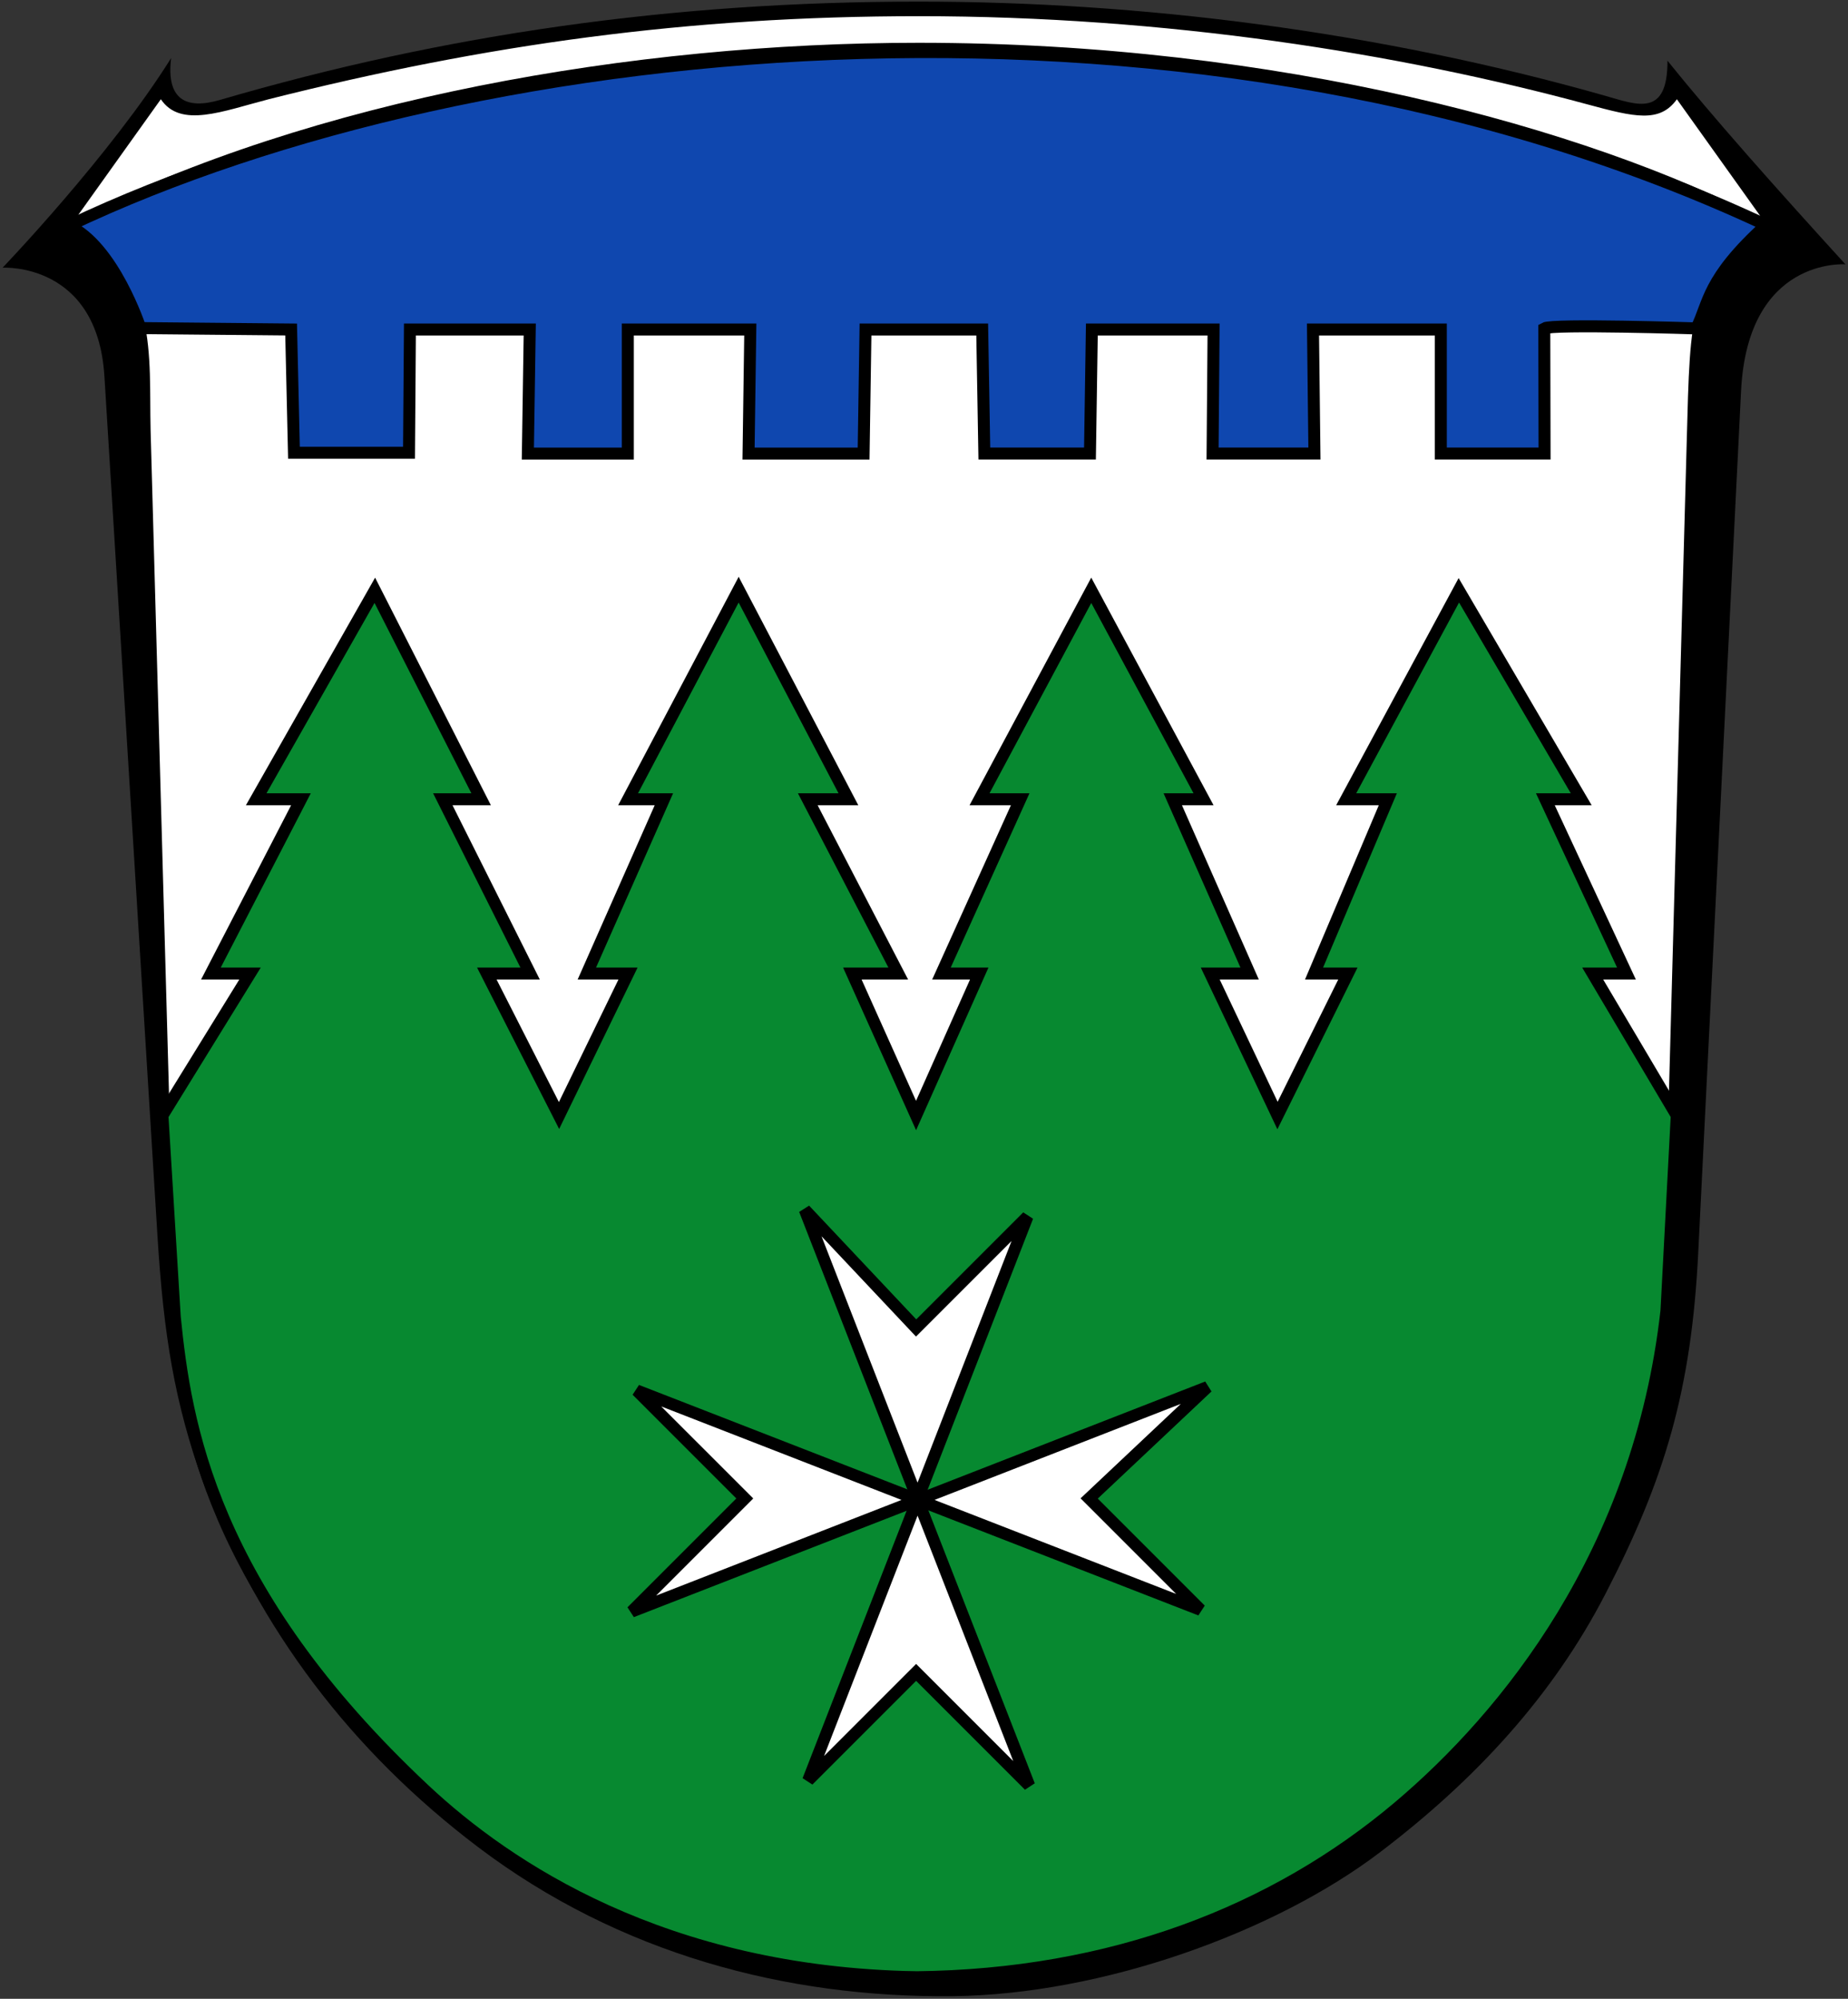 <?xml version="1.0" encoding="UTF-8" standalone="no"?>
<svg
   version="1.1"
   viewBox="0 0 1080 1168"
   id="svg8"
   sodipodi:docname="Wappen_Burgwald.svg"
   inkscape:version="1.1.1 (3bf5ae0d25, 2021-09-20)"
   xmlns:inkscape="http://www.inkscape.org/namespaces/inkscape"
   xmlns:sodipodi="http://sodipodi.sourceforge.net/DTD/sodipodi-0.dtd"
   xmlns:xlink="http://www.w3.org/1999/xlink"
   xmlns="http://www.w3.org/2000/svg"
   xmlns:svg="http://www.w3.org/2000/svg">
  <rect x="0" y="0" width="1080" height="1168" fill="#333333" stroke="none"/>
  <defs
     id="defs12">
    <linearGradient
       id="linearGradient3980">
      <stop
         id="stop3982"
         style="stop-color:#f9d100;stop-opacity:1"
         offset="0" />
      <stop
         id="stop3988"
         style="stop-color:#f9d100;stop-opacity:1"
         offset="0.5" />
      <stop
         id="stop3984"
         style="stop-color:#f9d100;stop-opacity:0"
         offset="1" />
    </linearGradient>
    <linearGradient
       id="linearGradient3770">
      <stop
         id="stop3772"
         style="stop-color:#ffffff;stop-opacity:1"
         offset="0" />
      <stop
         id="stop3780"
         style="stop-color:#ffffff;stop-opacity:1"
         offset="0.502" />
      <stop
         id="stop3774"
         style="stop-color:#ffffff;stop-opacity:0"
         offset="1" />
    </linearGradient>
    <linearGradient
       id="linearGradient5353">
      <stop
         id="stop5355"
         style="stop-color:#f9d100;stop-opacity:1"
         offset="0" />
      <stop
         id="stop5357"
         style="stop-color:#f9d100;stop-opacity:0"
         offset="1" />
    </linearGradient>
    <radialGradient
       cx="-941.504"
       cy="516.538"
       r="209.292"
       fx="-941.504"
       fy="516.538"
       id="radialGradient5359"
       xlink:href="#linearGradient5353"
       gradientUnits="userSpaceOnUse"
       gradientTransform="matrix(0.42,-8.891,9.917,0.464,-4258.93,-7979.38)" />
    <radialGradient
       cx="-941.504"
       cy="516.538"
       r="209.292"
       fx="-941.504"
       fy="516.538"
       id="radialGradient2893"
       xlink:href="#linearGradient5353"
       gradientUnits="userSpaceOnUse"
       gradientTransform="matrix(0.462,-9.462,10.927,0.494,-4923.85,-8781.59)" />
    <radialGradient
       cx="-941.504"
       cy="516.538"
       r="209.292"
       fx="-941.504"
       fy="516.538"
       id="radialGradient3442"
       xlink:href="#linearGradient5353"
       gradientUnits="userSpaceOnUse"
       gradientTransform="matrix(0.374,-7.595,8.848,0.397,-3880.78,-7030.1)" />
    <radialGradient
       cx="-941.504"
       cy="516.538"
       r="209.292"
       fx="-941.504"
       fy="516.538"
       id="radialGradient2822"
       xlink:href="#linearGradient5353"
       gradientUnits="userSpaceOnUse"
       gradientTransform="matrix(0.371,-7.595,8.771,0.397,-4730.55,-7040.28)" />
    <radialGradient
       cx="-941.504"
       cy="516.538"
       r="209.292"
       fx="-941.504"
       fy="516.538"
       id="radialGradient2820"
       xlink:href="#linearGradient5353"
       gradientUnits="userSpaceOnUse"
       gradientTransform="matrix(0.42,-8.891,9.917,0.464,-4258.93,-7979.38)" />
    <linearGradient
       id="linearGradient2814">
      <stop
         id="stop2816"
         style="stop-color:#ffffff;stop-opacity:1"
         offset="0" />
      <stop
         id="stop2818"
         style="stop-color:#f9d100;stop-opacity:0"
         offset="1" />
    </linearGradient>
    <linearGradient
       id="linearGradient3448">
      <stop
         id="stop3450"
         style="stop-color:#f9d100;stop-opacity:0"
         offset="0" />
      <stop
         id="stop3452"
         style="stop-color:#f9d100;stop-opacity:0"
         offset="1" />
    </linearGradient>
    <radialGradient
       cx="-941.504"
       cy="516.538"
       r="209.292"
       fx="-941.504"
       fy="516.538"
       id="radialGradient3022"
       xlink:href="#linearGradient5353"
       gradientUnits="userSpaceOnUse"
       gradientTransform="matrix(0.374,-7.595,8.848,0.397,-3880.78,-7030.1)" />
    <radialGradient
       cx="-941.504"
       cy="516.538"
       r="209.292"
       fx="-941.504"
       fy="516.538"
       id="radialGradient3977"
       xlink:href="#linearGradient5353"
       gradientUnits="userSpaceOnUse"
       gradientTransform="matrix(0.376,-7.704,8.896,0.402,-3870.8,-7107.54)" />
    <radialGradient
       cx="263.015"
       cy="254.599"
       r="203.22"
       fx="263.015"
       fy="254.599"
       id="radialGradient3778"
       xlink:href="#linearGradient3770"
       gradientUnits="userSpaceOnUse"
       gradientTransform="matrix(1.552,1.804,-1.391,1.197,379.733,-487.208)" />
    <linearGradient
       x1="-645.17"
       y1="187.54"
       x2="-343.188"
       y2="141.644"
       id="linearGradient4044"
       xlink:href="#linearGradient3980"
       gradientUnits="userSpaceOnUse"
       gradientTransform="translate(-220.872,-28.685)" />
    <clipPath
       id="clipPath2438">
      <path
         d="M -0.138,841.445 L 595.138,841.445 L 595.138,-0.445 L -0.138,-0.445 L -0.138,841.445 z"
         id="path2440" />
    </clipPath>
    <clipPath
       id="clipPath2444">
      <path
         d="M 0.03,841.95 L 595.29,841.95 L 595.29,0.03 L 0.03,0.03 L 0.03,841.95 z"
         id="path2446" />
    </clipPath>
    <clipPath
       id="clipPath3474">
      <path
         d="M -0.138,841.445 L 595.138,841.445 L 595.138,-0.445 L -0.138,-0.445 L -0.138,841.445 z"
         id="path3476" />
    </clipPath>
    <clipPath
       id="clipPath3480">
      <path
         d="M 0.03,841.95 L 595.29,841.95 L 595.29,0.03 L 0.03,0.03 L 0.03,841.95 z"
         id="path3482" />
    </clipPath>
    <style
       type="text/css"
       id="style13" />
    <clipPath
       id="clippath">
      <path
         d="M 360,4140 C 360,5929.403 1810.597,7380 3600,7380 C 5389.403,7380 6840,5929.403 6840,4140 L 6840,270 L 360,270 L 360,4140 z"
         id="path11" />
    </clipPath>
    <path
       id="B"
       d="M134.41 285.663c12.742 8.653 24.726 31.478 24.373 44.048" />
    <path
       id="C"
       d="M325.107 288.329c-12.742 8.653-24.726 31.478-24.373 44.048" />
    <radialGradient
       cx="-941.504"
       cy="516.538"
       r="209.292"
       fx="-941.504"
       fy="516.538"
       id="radialGradient5359-3"
       xlink:href="#linearGradient5353"
       gradientUnits="userSpaceOnUse"
       gradientTransform="matrix(0.42,-8.891,9.917,0.464,-4258.93,-7979.38)" />
    <radialGradient
       cx="-941.504"
       cy="516.538"
       r="209.292"
       fx="-941.504"
       fy="516.538"
       id="radialGradient2893-6"
       xlink:href="#linearGradient5353"
       gradientUnits="userSpaceOnUse"
       gradientTransform="matrix(0.462,-9.462,10.927,0.494,-4923.85,-8781.59)" />
    <radialGradient
       cx="-941.504"
       cy="516.538"
       r="209.292"
       fx="-941.504"
       fy="516.538"
       id="radialGradient3442-9"
       xlink:href="#linearGradient5353"
       gradientUnits="userSpaceOnUse"
       gradientTransform="matrix(0.374,-7.595,8.848,0.397,-3880.78,-7030.1)" />
    <radialGradient
       cx="-941.504"
       cy="516.538"
       r="209.292"
       fx="-941.504"
       fy="516.538"
       id="radialGradient2822-7"
       xlink:href="#linearGradient5353"
       gradientUnits="userSpaceOnUse"
       gradientTransform="matrix(0.371,-7.595,8.771,0.397,-4730.55,-7040.28)" />
    <radialGradient
       cx="-941.504"
       cy="516.538"
       r="209.292"
       fx="-941.504"
       fy="516.538"
       id="radialGradient2820-4"
       xlink:href="#linearGradient5353"
       gradientUnits="userSpaceOnUse"
       gradientTransform="matrix(0.42,-8.891,9.917,0.464,-4258.93,-7979.38)" />
    <radialGradient
       cx="-941.504"
       cy="516.538"
       r="209.292"
       fx="-941.504"
       fy="516.538"
       id="radialGradient3022-2"
       xlink:href="#linearGradient5353"
       gradientUnits="userSpaceOnUse"
       gradientTransform="matrix(0.374,-7.595,8.848,0.397,-3880.78,-7030.1)" />
    <radialGradient
       cx="-941.504"
       cy="516.538"
       r="209.292"
       fx="-941.504"
       fy="516.538"
       id="radialGradient3977-9"
       xlink:href="#linearGradient5353"
       gradientUnits="userSpaceOnUse"
       gradientTransform="matrix(0.376,-7.704,8.896,0.402,-3870.8,-7107.54)" />
    <radialGradient
       cx="263.015"
       cy="254.599"
       r="203.22"
       fx="263.015"
       fy="254.599"
       id="radialGradient3778-6"
       xlink:href="#linearGradient3770"
       gradientUnits="userSpaceOnUse"
       gradientTransform="matrix(1.552,1.804,-1.391,1.197,601.055,-480.525)" />
    <clipPath
       id="clipPath2438-0">
      <path
         d="M -0.138,841.445 L 595.138,841.445 L 595.138,-0.445 L -0.138,-0.445 L -0.138,841.445 z"
         id="path2440-6" />
    </clipPath>
    <clipPath
       id="clipPath2444-0">
      <path
         d="M 0.03,841.95 L 595.29,841.95 L 595.29,0.03 L 0.03,0.03 L 0.03,841.95 z"
         id="path2446-3" />
    </clipPath>
    <clipPath
       id="clipPath3474-1">
      <path
         d="M -0.138,841.445 L 595.138,841.445 L 595.138,-0.445 L -0.138,-0.445 L -0.138,841.445 z"
         id="path3476-3" />
    </clipPath>
    <clipPath
       id="clipPath3480-3">
      <path
         d="M 0.03,841.95 L 595.29,841.95 L 595.29,0.03 L 0.03,0.03 L 0.03,841.95 z"
         id="path3482-8" />
    </clipPath>
  </defs>
  <sodipodi:namedview
     id="namedview10"
     pagecolor="#ffffff"
     bordercolor="#666666"
     borderopacity="1.0"
     inkscape:pageshadow="2"
     inkscape:pageopacity="0.0"
     inkscape:pagecheckerboard="0"
     showgrid="false"
     inkscape:zoom="0.5036925"
     inkscape:cx="872.55618"
     inkscape:cy="604.53551"
     inkscape:window-width="1920"
     inkscape:window-height="1017"
     inkscape:window-x="1912"
     inkscape:window-y="-8"
     inkscape:window-maximized="1"
     inkscape:current-layer="g166"
     showguides="true"
     inkscape:guide-bbox="true">
    <sodipodi:guide
       position="535.425,536.067"
       orientation="0,-1"
       id="guide3414" />
    <sodipodi:guide
       position="535.425,536.067"
       orientation="1,0"
       id="guide9404" />
  </sodipodi:namedview>
  <path
     d="m974.5 35.47c26.21 32.62 62.79 73.78 104 119 0 0-57.1-4.47-61 74l-25 503c-3.97 81.4-19.86 133.3-54.19 199.8-30.81 59.7-76 108.7-131.8 151.1-61.52 46.8-162.4 83.23-250 84.11-96.99.97-194.6-24.74-277-87.03-74-56-128.1-127.2-160.5-212.5-17-47-23.42-87-27-145l-30.98-502c-4.13-66.98-59.52-63.51-59.52-63.51s62.99-65.68 98.5-122.5c-3 24.52 9 30.17 28.5 24.47 131.5-38.47 264.5-57.47 408.5-57.47 129 0 268 17.21 401 55 18.55 5.27 36.65 13 36.49-20.53z"
     id="path2" />
  <path
     d="m94 58c11.51 17.09 36 7 63 0 126.9-32 245-48.54 380-48.54 144 0 280 21.54 390.9 51.58 27.26 7.385 42.1 10.96 52.1-3.04l50 70c-102-53-283-103-493-103-167-.02-355 33-493 103z"
     fill="#fff"
     id="path4" />
  <path
     d="m88 251 12.84 462.8c0 57.09 11.32 114.2 33.26 167 21.84 52.69 54.09 101.1 94.56 141.5 40.37 40.07 88.75 73.12 141.4 94.16 52.79 22.04 109.9 33.05 167 33.05s114.2-11.02 167-33.05c52.69-21.03 101.1-54.09 141.4-94.16 40.47-40.47 72.72-88.85 94.56-141.5 21.94-52.79 33.26-109.9 33.26-167l12.47-456c2.1-76.85 1.25-93.85 44.25-129.8-164.2-71.71-318.4-96.32-493-96.32s-332.8 25.37-493 96.32c49 34.95 42.96 79.76 44 123z"
     fill="#fff"
     id="path6"
     style="fill:#ffffff" />
  <style
     id="style182"><![CDATA[.B{stroke:#1b1a1c}.C{stroke-width:1.75}.D{stroke-linecap:round}.E{fill:none}.F{fill-rule:evenodd}.G{stroke-width:2}.H{fill:#1b1a1c}.I{fill:#d8201f}]]></style>
  <g
     id="g166"
     transform="matrix(2.334,0,0,2.334,0.329,0.518)">
    <path
       d=""
       id="path5031"
       style="fill:#f9d100;fill-opacity:1;fill-rule:nonzero;stroke:none;stroke-width:2.9;stroke-linecap:square;stroke-linejoin:miter;stroke-miterlimit:4;stroke-dasharray:none;stroke-opacity:1" />
    <path
       d="m 229.183,494.811 c 48.935,-0.5 89.766,-16.355 120.911,-42.656 27.019,-22.816 60.24,-63.757 67.03,-124.169 l 2.582,-48.918 -21.047,-35.545 h 8.452 l -20.304,-43.628 h 8.983 l -30.648,-52.327 -28.21,52.327 h 10.426 l -18.471,43.628 h 8.474 l -17.623,35.545 -16.84,-35.545 h 9.86 l -19.24,-43.628 h 7.705 l -28.119,-52.327 -27.982,52.327 h 10.185 l -19.714,43.628 h 9.461 l -15.818,35.545 -15.954,-35.545 h 11.495 l -22.652,-43.628 h 10.176 l -27.487,-52.486 -27.691,52.486 h 8.969 l -19.29,43.628 h 10.309 l -17.275,35.545 -18.079,-35.545 h 10.841 l -21.857,-43.628 h 9.595 L 93.711,147.568 64.004,199.895 h 11.208 l -22.544,43.628 h 9.796 l -21.935,35.545 3.094,50.49 c 2.663,26.448 8.926,68.165 62.584,118.389 20.568,19.252 59.899,45.772 122.977,46.864 z"
       id="path3399"
       style="fill:#078930;fill-opacity:1;fill-rule:evenodd;stroke:#000000;stroke-width:2.999;stroke-linecap:butt;stroke-linejoin:miter;stroke-miterlimit:4;stroke-dasharray:none;stroke-opacity:1"
       sodipodi:nodetypes="cscccccccccccccccccccccccccccccccccccccccccccsc" />
    <path
       d="m 386.538,81.995 c 1.932,-1.159 38.064,0.003 38.064,0.003 3.202,-6.241 2.463,-12.267 17.493,-25.868 C 301.024,-9.833 120.448,7.142 17.043,56.299 c 11.291,5.185 17.952,25.62 17.952,25.62 l 37.758,0.352 0.709,30.859 h 28.811 l 0.224,-30.859 h 30.004 l -0.472,31.076 25.032,-0.002 -5e-5,-31.074 h 30.665 l -0.437,31.071 28.811,-0.003 0.472,-31.069 h 29.221 l 0.535,31.066 26.449,-0.002 0.472,-31.063 h 30.476 l -0.248,31.061 25.505,-0.002 -0.361,-31.058 h 32.006 l 10e-6,31.055 25.977,-0.002 z"
       id="path3411"
       style="fill:#0f47af;fill-opacity:1;fill-rule:evenodd;stroke:#000000;stroke-width:2.999;stroke-linecap:butt;stroke-linejoin:miter;stroke-miterlimit:4;stroke-dasharray:none;stroke-opacity:1"
       sodipodi:nodetypes="ccccccccccccccccccccccccccccc" />
    <path
       d="M 202.219,445.517 257.133,304.372 229.247,332.258 201.361,302.656 257.562,446.804 229.247,418.489 Z"
       id="path3248"
       style="fill:#ffffff;fill-rule:evenodd;stroke:#000000;stroke-width:2.999;stroke-linecap:butt;stroke-linejoin:miter;stroke-miterlimit:4;stroke-dasharray:none;stroke-opacity:1" />
    <path
       d="m 159.318,347.917 141.145,54.913 -27.886,-27.886 29.602,-27.886 -144.148,56.2 28.315,-28.315 z"
       id="path3250"
       style="fill:#ffffff;fill-rule:evenodd;stroke:#000000;stroke-width:2.999;stroke-linecap:butt;stroke-linejoin:miter;stroke-miterlimit:4;stroke-dasharray:none;stroke-opacity:1" />
  </g>
</svg>

